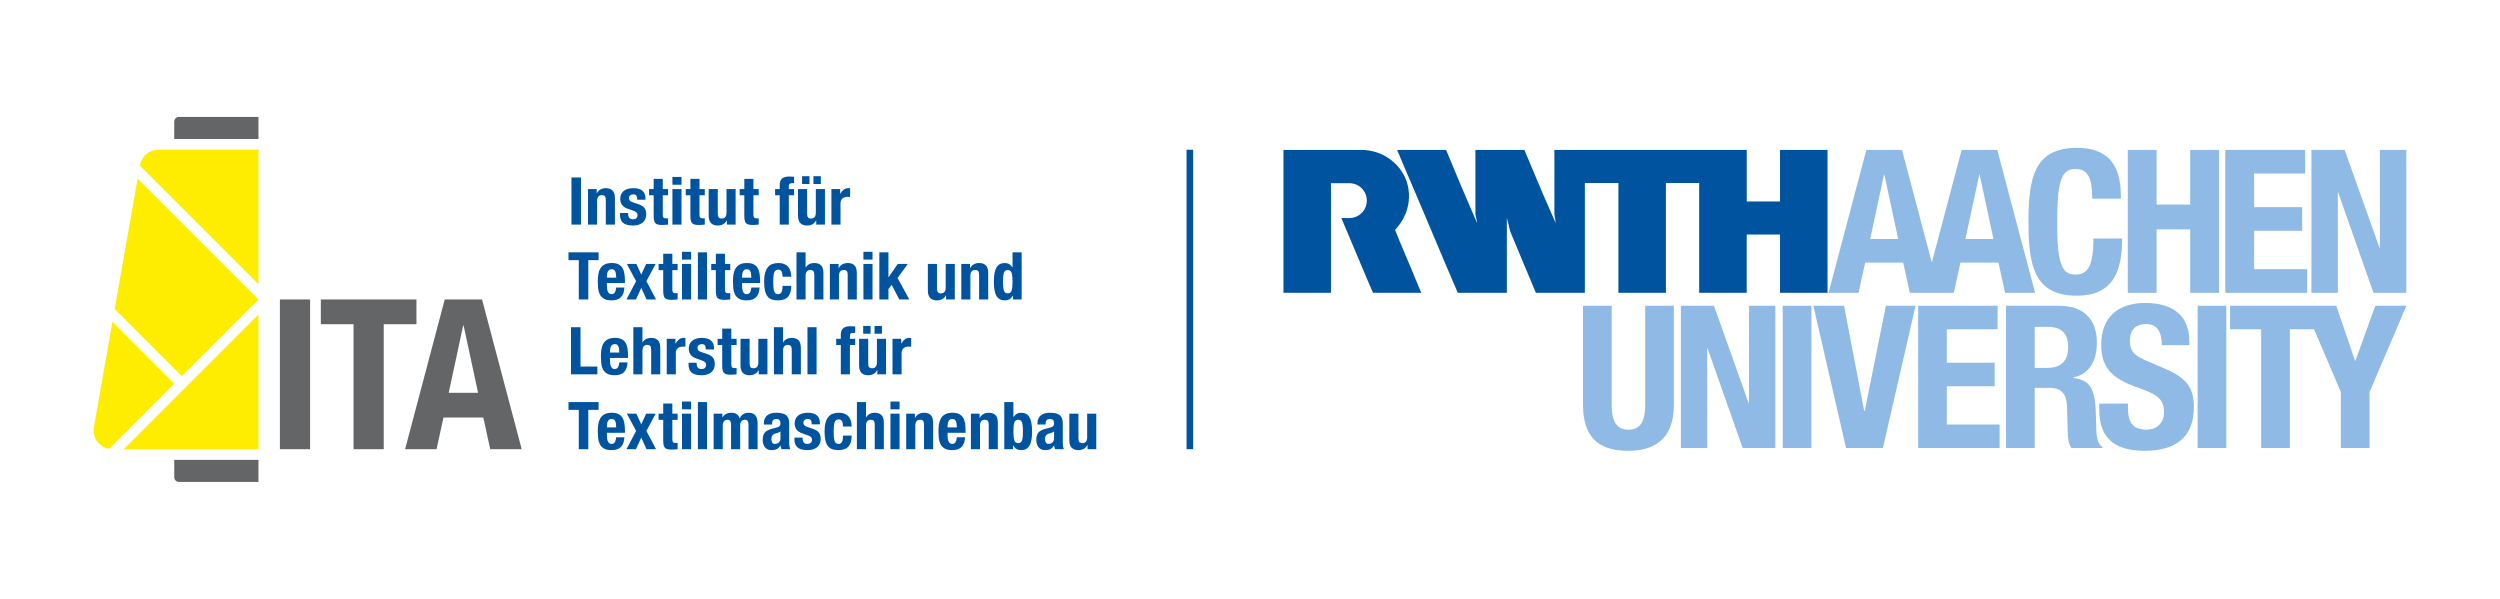 <?xml version="1.0" encoding="utf-8"?>
<svg xmlns="http://www.w3.org/2000/svg" height="32mm" version="1.1" viewBox="0 0 378.632 90.708" width="133.573mm">
  
  <g id="Schutzraum">
    <rect fill="none" height="90.709" width="378.632" y="0"/>
    <rect fill="none" height="90.709" width="378.632" y="0"/>
    <rect fill="none" height="90.709" width="378.632" y="0"/>
    <rect fill="none" height="90.709" width="378.632" y="0"/>
    <rect fill="none" height="90.709" width="378.632" y="0"/>
  </g>
  <g id="Logo">
    <g>
      <path d="M303.815,67.852h4.345v-9.113h2.323c1.75,0,2.505,1.026,2.565,2.716l.12,4.135c.03.844.121,1.658.543,2.263h4.707v-.181c-.813-.424-.934-1.6-.965-3.862-.06-4.557-.513-6.188-3.47-6.579v-.06c2.443-.514,3.591-2.444,3.591-5.311,0-3.682-2.173-5.553-5.734-5.553h-8.025v21.546ZM308.16,49.505h2.052c1.961,0,3.019.996,3.019,2.987,0,2.323-1.179,3.228-3.261,3.228h-1.809v-6.216Z" fill="#8ebae5"/>
      <path d="M239.752,46.307v15.027c0,5.764,3.349,6.941,6.88,6.941s6.88-1.448,6.88-6.941v-15.027h-4.345v15.027c0,2.143-.514,3.742-2.535,3.742s-2.535-1.6-2.535-3.742v-15.027h-4.345Z" fill="#8ebae5"/>
    </g>
    <polygon fill="#8ebae5" points="254.575 46.307 254.575 67.851 258.559 67.851 258.559 52.764 258.618 52.764 263.93 67.851 268.879 67.851 268.879 46.307 264.895 46.307 264.895 61.062 264.836 61.062 259.584 46.307 254.575 46.307"/>
    <rect fill="#8ebae5" height="21.544" width="4.345" x="269.996" y="46.307"/>
    <polygon fill="#8ebae5" points="274.639 46.307 279.587 67.851 285.17 67.851 290.118 46.307 285.622 46.307 282.424 62.24 282.334 62.24 279.286 46.307 274.639 46.307"/>
    <polygon fill="#8ebae5" points="290.506 46.307 290.506 67.851 302.848 67.851 302.848 64.292 294.851 64.292 294.851 58.498 302.094 58.498 302.094 54.936 294.851 54.936 294.851 49.868 302.546 49.868 302.546 46.307 290.506 46.307"/>
    <path d="M317.935,61.123v.875c0,3.984,1.931,6.277,6.85,6.277,4.707,0,7.483-2.052,7.483-6.609,0-2.625-.845-4.284-4.104-5.703l-3.349-1.447c-1.841-.785-2.233-1.6-2.233-2.928,0-1.267.514-2.505,2.475-2.505,1.659,0,2.354,1.177,2.354,3.199h4.164v-.605c0-4.134-2.807-5.792-6.669-5.792-4.103,0-6.668,2.142-6.668,6.335,0,3.592,1.78,5.191,5.642,6.519,2.867.996,3.863,1.72,3.863,3.682,0,1.811-1.268,2.655-2.595,2.655-2.294,0-2.867-1.297-2.867-3.319v-.634h-4.345Z" fill="#8ebae5"/>
    <rect fill="#8ebae5" height="21.544" width="4.345" x="332.836" y="46.307"/>
    <polygon fill="#8ebae5" points="359.751 46.307 356.733 54.634 356.673 54.634 353.837 46.307 337.751 46.307 337.751 49.868 342.458 49.868 342.458 67.851 346.804 67.851 346.804 49.868 350.469 49.868 354.53 59.373 354.53 67.851 358.876 67.851 358.876 59.373 364.459 46.307 359.751 46.307"/>
    <g>
      <path d="M201.58,44.347h-7.199v-21.641h11.807c3.202,0,5.963,2.072,6.864,4.82.834,2.546.121,5.312-1.762,7.281.25.678.494,1.209.727,1.818.522,1.205,1.001,2.41,1.523,3.6l1.713,4.122h-7.301s-.058-.174-.116-.247c-.289-.638-.552-1.321-.842-1.959l-1.756-4.166c-.697-1.684-1.394-3.275-2.09-4.958.869-.024,1.519.139,2.358-.247.59-.29,1.483-1.011,1.507-2.394-.023-.685-.213-1.204-.666-1.744-.455-.502-1.113-.874-1.971-.886,0,0-2.798,0-2.797,0v16.601Z" fill="#00549f"/>
      <path d="M276.786,22.706v21.641h-7.2v-8.824h-5.041v8.824c-1.306,0-2.714-.014-4.019,0h-3.181v-16.633h-5.036v16.633h-7.199v-16.633h-5.079v16.633h-7.417c-1.292-3.12-2.656-6.27-3.919-9.376-.145-.653-.29-1.307-.479-1.945v11.321h-7.432c-1.474-3.425-2.889-6.782-4.357-10.258-.509-1.204-.926-2.184-1.452-3.436l-.071-.164-1.144-2.685-1.638-3.835c-.144-.435-.376-.828-.522-1.263h7.415c1.524,3.701,3.062,7.359,4.659,11.002l.044.087c-.058-.421-.189-.958-.262-1.364v-6.459c.014-1.031,0-2.207,0-3.266h7.431c.094.236.146.363.218.552.871,2.046,1.699,4.078,2.57,6.11l1.945,4.427c-.044-.465-.146-.914-.204-1.364v-9.725h29.131v7.809h5.041v-7.809h7.2Z" fill="#00549f"/>
    </g>
    <path d="M297.671,36.192l2.092-9.73h.06l2.092,9.73h-4.244ZM283.244,36.192l2.091-9.73h.059l2.092,9.73h-4.242ZM302.491,22.704h-5.396l-4.516,17.059-4.517-17.059h-5.395l-5.73,21.643h4.547l1-4.577h5.762l.999,4.577h6.668l1-4.577h5.76l1,4.577h4.547l-5.728-21.643Z" fill="#8ebae5"/>
    <path d="M321.219,30.088c0-3.138-.451-7.695-6.669-7.695-6.517,0-7.333,4.647-7.333,11.195s.816,11.195,7.333,11.195c5.703,0,6.851-4.013,6.851-8.66h-4.345c0,4.647-1.147,5.462-2.717,5.462-1.871,0-2.775-1.177-2.775-7.695,0-6.095.513-8.298,2.716-8.298,1.961,0,2.595,1.358,2.595,4.496h4.345Z" fill="#8ebae5"/>
    <polygon fill="#8ebae5" points="322.259 44.347 326.623 44.347 326.623 34.739 331.715 34.739 331.715 44.347 336.08 44.347 336.08 22.706 331.715 22.706 331.715 30.981 326.623 30.981 326.623 22.706 322.259 22.706 322.259 44.347"/>
    <polygon fill="#8ebae5" points="337.025 22.702 337.025 44.347 349.426 44.347 349.426 40.77 341.392 40.77 341.392 34.949 348.668 34.949 348.668 31.372 341.392 31.372 341.392 26.279 349.122 26.279 349.122 22.702 337.025 22.702"/>
    <polygon fill="#8ebae5" points="350.073 22.706 350.073 44.347 354.074 44.347 354.074 29.192 354.135 29.192 359.47 44.347 364.44 44.347 364.44 22.706 360.439 22.706 360.439 37.527 360.379 37.527 355.104 22.706 350.073 22.706"/>
    <rect fill="#00549f" height="45.355" width="1" x="179.707" y="22.676"/>
    <g>
      <path d="M164.714,68.032h1.32v-5.381h-1.38v3.57c0,.593-.243.89-.73.89-.207,0-.357-.055-.45-.164-.093-.11-.14-.306-.14-.586v-3.71h-1.38v3.99c0,.54.118.931.355,1.17.237.24.575.36,1.015.36.3,0,.567-.062.8-.186.233-.122.423-.317.57-.585h.02v.631ZM159.641,66.401c0,.153-.027.282-.08.386-.053.103-.122.188-.205.255-.083.066-.175.115-.275.145-.1.03-.197.045-.29.045-.187,0-.32-.072-.4-.22-.08-.147-.12-.323-.12-.53,0-.239.06-.43.18-.569.12-.141.32-.24.6-.301.087-.02.183-.052.29-.095.107-.043.207-.102.3-.175v1.06ZM158.361,64.301v-.15c0-.213.053-.383.16-.51.107-.127.267-.189.48-.189.233,0,.398.058.495.175.097.117.145.277.145.484,0,.181-.04.317-.12.41-.08.094-.223.167-.43.221l-.78.21c-.24.066-.445.142-.615.229-.17.087-.31.195-.42.325-.11.13-.192.287-.245.47-.053.184-.08.402-.08.655,0,.18.023.362.07.545.047.183.12.348.22.495.1.146.233.267.4.36.167.093.37.14.61.14.333,0,.605-.047.815-.14.21-.094.395-.28.555-.561h.02c.02.093.042.189.065.285.023.097.058.188.105.275h1.32c-.067-.16-.112-.311-.135-.45-.023-.141-.035-.337-.035-.59v-2.83c0-.24-.025-.462-.075-.665s-.145-.378-.285-.525c-.14-.146-.338-.26-.595-.34-.257-.08-.588-.12-.995-.12-.26,0-.505.028-.735.085s-.43.15-.6.28-.305.302-.405.515c-.1.213-.15.474-.15.78v.13h1.24ZM153.617,64.016c.09-.297.288-.444.595-.444.3,0,.495.147.585.444.09.297.135.738.135,1.325s-.045,1.028-.135,1.325c-.09.297-.285.444-.585.444-.307,0-.505-.147-.595-.444s-.135-.738-.135-1.325.045-1.028.135-1.325M152.102,68.032h1.32v-.57h.02c.153.253.325.435.515.545.19.11.425.165.705.165.567,0,.983-.222,1.25-.665.267-.443.4-1.165.4-2.165s-.133-1.722-.4-2.165c-.267-.443-.683-.665-1.25-.665-.26,0-.482.053-.665.16-.183.106-.348.267-.495.479h-.02v-2.26h-1.38v7.141ZM147.044,68.032h1.38v-3.57c0-.593.243-.89.73-.89.207,0,.357.055.45.164.093.11.14.306.14.586v3.71h1.38v-3.99c0-.54-.118-.931-.355-1.17-.237-.24-.575-.36-1.015-.36-.3,0-.567.062-.8.186-.233.122-.423.317-.57.585h-.02v-.631h-1.32v5.381ZM143.512,64.731v-.21c0-.127.012-.253.035-.38.023-.127.062-.242.115-.345.053-.104.125-.188.215-.25.09-.064.205-.095.345-.095s.255.027.345.085c.09.057.16.14.21.25.05.109.085.242.105.399.02.157.033.338.04.545h-1.41ZM146.242,65.551v-.31c0-.413-.027-.788-.08-1.125-.053-.338-.153-.623-.3-.86-.147-.237-.348-.42-.605-.55-.257-.13-.585-.195-.985-.195-.467,0-.84.077-1.12.23-.28.152-.495.359-.645.619-.15.261-.25.558-.3.891-.05.333-.075.68-.075,1.04,0,.333.015.672.045,1.015.03.343.112.653.245.93.133.277.34.503.62.676.28.173.67.26,1.17.26.66,0,1.143-.168,1.45-.505.307-.337.473-.818.5-1.445h-1.24c-.04.34-.113.593-.22.76-.107.167-.277.25-.51.25-.127,0-.233-.034-.32-.104s-.157-.163-.21-.28c-.053-.117-.092-.25-.115-.399-.023-.15-.035-.306-.035-.466v-.43h2.73ZM137.245,68.032h1.38v-3.57c0-.593.243-.89.73-.89.207,0,.357.055.45.164.093.11.14.306.14.586v3.71h1.38v-3.99c0-.54-.118-.931-.355-1.17-.237-.24-.575-.36-1.015-.36-.3,0-.567.062-.8.186-.233.122-.423.317-.57.585h-.02v-.631h-1.32v5.381ZM134.86,68.032h1.38v-5.381h-1.38v5.381ZM134.86,61.992h1.38v-1.181h-1.38v1.181ZM129.779,68.032h1.38v-3.57c0-.593.243-.89.73-.89.207,0,.357.055.45.164.093.11.14.306.14.586v3.71h1.38v-3.99c0-.54-.118-.931-.355-1.17-.237-.24-.575-.36-1.015-.36-.607,0-1.043.23-1.31.691h-.02v-2.311h-1.38v7.141ZM128.989,64.591c0-.64-.162-1.147-.485-1.519-.323-.373-.805-.561-1.445-.561-.32,0-.613.043-.88.13-.266.087-.496.238-.69.455-.193.217-.343.507-.45.87-.106.363-.16.822-.16,1.375,0,.54.043.992.13,1.356.087.362.215.652.385.869.17.218.384.372.64.466.257.093.559.14.905.14.733,0,1.259-.19,1.575-.57.317-.38.475-.923.475-1.63h-1.32c0,.44-.053.76-.16.96-.106.2-.276.3-.51.3-.153,0-.278-.034-.375-.104-.096-.07-.171-.183-.225-.335-.053-.153-.09-.349-.11-.585-.02-.237-.03-.522-.03-.855,0-.307.01-.577.03-.81.02-.233.057-.425.11-.575.054-.15.132-.263.235-.34.103-.077.242-.115.415-.115.127,0,.232.032.315.095.084.063.147.147.19.25.043.104.073.221.09.351.017.13.025.258.025.385h1.32ZM120.317,66.271v.19c0,.26.03.495.09.705.06.21.165.39.315.54.15.149.352.265.605.345.254.08.577.12.97.12.287,0,.554-.035.8-.105.247-.069.459-.175.635-.314.177-.141.315-.317.415-.53.1-.213.15-.46.15-.74,0-.406-.09-.728-.27-.965-.18-.237-.486-.428-.92-.575l-.83-.279c-.233-.073-.391-.163-.475-.271-.083-.106-.125-.227-.125-.359,0-.193.065-.339.195-.436s.282-.144.455-.144c.227,0,.385.064.475.194.09.13.135.335.135.615h1.24v-.22c0-.487-.15-.863-.45-1.13-.3-.268-.763-.4-1.39-.4-.353,0-.655.043-.905.13s-.455.203-.615.351c-.16.147-.276.317-.35.515-.073.197-.11.405-.11.625,0,.38.097.692.29.935.194.243.48.433.86.565l.97.35c.134.054.25.125.35.216.1.09.15.222.15.394,0,.213-.063.373-.19.481-.126.106-.296.159-.51.159-.233,0-.411-.071-.535-.215-.123-.143-.185-.332-.185-.564v-.181h-1.24ZM118.204,66.401c0,.153-.027.282-.081.386-.053.103-.121.188-.205.255-.083.066-.175.115-.274.145-.101.03-.197.045-.291.045-.186,0-.319-.072-.399-.22-.081-.147-.121-.323-.121-.53,0-.239.061-.43.18-.569.12-.141.32-.24.6-.301.087-.02.184-.052.29-.095.107-.043.207-.102.301-.175v1.06ZM116.924,64.301v-.15c0-.213.053-.383.159-.51.107-.127.267-.189.481-.189.233,0,.398.058.494.175.097.117.146.277.146.484,0,.181-.041.317-.121.41-.08.094-.223.167-.43.221l-.78.21c-.24.066-.445.142-.615.229-.17.087-.31.195-.42.325-.11.13-.191.287-.245.47-.053.184-.08.402-.08.655,0,.18.024.362.07.545.047.183.121.348.22.495.1.146.234.267.401.36.166.093.369.14.61.14.333,0,.604-.047.815-.14.209-.094.394-.28.554-.561h.021c.019.093.041.189.065.285.023.097.058.188.104.275h1.32c-.066-.16-.111-.311-.135-.45-.023-.141-.035-.337-.035-.59v-2.83c0-.24-.025-.462-.075-.665-.05-.203-.145-.378-.285-.525-.14-.146-.338-.26-.595-.34-.256-.08-.588-.12-.995-.12-.259,0-.505.028-.735.085s-.429.15-.6.28c-.17.13-.305.302-.405.515-.1.213-.15.474-.15.78v.13h1.241ZM108.081,68.032h1.38v-3.54c0-.32.065-.554.195-.7.13-.148.305-.22.525-.22.193,0,.331.06.415.18.083.12.125.293.125.52v3.761h1.38v-3.54c0-.32.065-.554.195-.7.13-.148.305-.22.525-.22.193,0,.331.06.415.18.083.12.125.293.125.52v3.761h1.38v-3.91c0-.521-.109-.918-.325-1.195-.217-.277-.555-.415-1.015-.415-.327,0-.609.072-.845.215-.237.144-.409.358-.515.646h-.02c-.074-.28-.219-.493-.435-.641-.217-.146-.485-.22-.805-.22-.3,0-.559.053-.775.16-.217.106-.412.283-.585.53h-.02v-.551h-1.32v5.381ZM105.696,68.032h1.38v-7.141h-1.38v7.141ZM103.287,68.032h1.38v-5.381h-1.38v5.381ZM103.287,61.992h1.38v-1.181h-1.38v1.181ZM100.447,62.651h-.7v.94h.7v3.08c0,.272.016.5.05.68.033.181.095.325.185.436.09.109.218.188.385.234.166.047.386.07.66.07.16,0,.311-.007.455-.019.143-.014.291-.027.445-.04v-.96c-.047.007-.097.012-.15.015-.054.003-.107.005-.16.005-.2,0-.332-.045-.395-.135-.064-.09-.095-.242-.095-.455v-2.91h.8v-.94h-.8v-1.54h-1.38v1.54ZM97.121,64.271l-.74-1.62h-1.44l1.4,2.61-1.46,2.771h1.44l.8-1.761.8,1.761h1.44l-1.46-2.771,1.4-2.61h-1.44l-.74,1.62ZM91.917,64.731v-.21c0-.127.012-.253.035-.38.023-.127.062-.242.115-.345.053-.104.125-.188.215-.25.09-.064.205-.095.345-.095s.255.027.345.085c.09.057.16.14.21.25.05.109.085.242.105.399.02.157.033.338.04.545h-1.41ZM94.646,65.551v-.31c0-.413-.027-.788-.08-1.125-.053-.338-.153-.623-.3-.86-.147-.237-.348-.42-.605-.55-.257-.13-.585-.195-.985-.195-.467,0-.84.077-1.12.23-.28.152-.495.359-.645.619-.15.261-.25.558-.3.891-.05.333-.075.68-.075,1.04,0,.333.015.672.045,1.015.03.343.112.653.245.93.133.277.34.503.62.676.28.173.67.26,1.17.26.66,0,1.143-.168,1.45-.505.307-.337.473-.818.5-1.445h-1.24c-.04.34-.113.593-.22.76-.107.167-.277.25-.51.25-.127,0-.233-.034-.32-.104-.087-.07-.157-.163-.21-.28-.053-.117-.092-.25-.115-.399-.023-.15-.035-.306-.035-.466v-.43h2.73ZM86.1,60.891v1.181h1.56v5.96h1.44v-5.96h1.56v-1.181h-4.56Z" fill="#00549f"/>
      <path d="M135.173,56.693h1.38v-3.23c0-.18.03-.332.09-.455.06-.122.14-.223.24-.3.1-.077.21-.132.33-.165.12-.032.24-.05.36-.05.074,0,.145.002.215.005.07.003.142.008.215.016v-1.32c-.04-.007-.081-.012-.125-.015-.043-.004-.085-.006-.125-.006-.286,0-.53.078-.73.235-.2.157-.37.365-.51.625h-.02v-.72h-1.32v5.38ZM130.733,50.543h1.12v-1.18h-1.12v1.18ZM132.453,50.543h1.12v-1.18h-1.12v1.18ZM132.873,56.693h1.32v-5.38h-1.38v3.569c0,.594-.243.891-.73.891-.206,0-.356-.055-.45-.165-.093-.11-.14-.305-.14-.585v-3.71h-1.38v3.99c0,.54.119.93.355,1.17.237.239.575.359,1.015.359.3,0,.567-.061.8-.184.234-.123.424-.318.57-.585h.02v.63ZM127.342,56.693h1.38v-4.44h.8v-.939h-.8v-.47c0-.153.04-.264.12-.33.08-.067.217-.101.41-.101h.13c.06,0,.107.003.14.01v-.98c-.253-.02-.5-.03-.74-.03-.22,0-.42.022-.6.065-.18.043-.331.115-.455.215-.123.1-.218.233-.285.4-.066.167-.1.369-.1.609v.61h-.7v.939h.7v4.44ZM122.292,56.693h1.38v-7.14h-1.38v7.14ZM117.212,56.693h1.38v-3.57c0-.593.243-.89.73-.89.206,0,.356.055.45.165.093.109.14.305.14.585v3.71h1.38v-3.99c0-.54-.119-.93-.355-1.17-.237-.24-.575-.36-1.015-.36-.607,0-1.044.23-1.31.69h-.02v-2.31h-1.38v7.14ZM114.912,56.693h1.32v-5.38h-1.38v3.569c0,.594-.244.891-.73.891-.207,0-.357-.055-.45-.165-.094-.11-.14-.305-.14-.585v-3.71h-1.38v3.99c0,.54.118.93.355,1.17.236.239.575.359,1.015.359.3,0,.566-.061.8-.184.233-.123.423-.318.57-.585h.02v.63ZM109.381,51.313h-.7v.939h.7v3.08c0,.273.016.5.05.681.033.18.095.324.185.435.09.11.218.188.385.235.166.047.386.069.66.069.16,0,.311-.007.455-.02.143-.013.291-.027.445-.04v-.96c-.047.007-.097.012-.15.015-.054.003-.107.005-.16.005-.2,0-.332-.045-.395-.135-.064-.09-.095-.242-.095-.455v-2.91h.8v-.939h-.8v-1.54h-1.38v1.54ZM104.277,54.933v.19c0,.26.03.495.09.705.06.21.165.391.315.54.15.15.351.265.605.345.253.08.576.12.97.12.286,0,.553-.035.8-.104.246-.07.458-.175.635-.315.176-.14.315-.316.415-.53.1-.213.15-.46.15-.739,0-.407-.09-.729-.27-.965-.18-.237-.487-.429-.92-.575l-.83-.28c-.234-.073-.392-.163-.475-.27-.084-.107-.125-.227-.125-.36,0-.193.065-.338.195-.436.13-.097.281-.145.455-.145.226,0,.385.065.475.195.09.13.135.335.135.614h1.24v-.22c0-.487-.15-.863-.45-1.13-.3-.267-.764-.4-1.39-.4-.354,0-.655.043-.905.131-.25.087-.455.202-.615.35-.16.147-.277.318-.35.515-.074.197-.11.405-.11.625,0,.38.096.692.29.935.193.243.48.432.86.565l.97.351c.133.053.25.125.35.215.1.09.15.222.15.395,0,.213-.064.373-.19.48-.127.106-.297.16-.51.16-.234,0-.412-.072-.535-.215-.124-.144-.185-.332-.185-.565v-.18h-1.24ZM100.978,56.693h1.38v-3.23c0-.18.03-.332.09-.455.06-.122.14-.223.24-.3.1-.077.21-.132.33-.165.12-.032.24-.05.36-.05.073,0,.145.002.215.005.07.003.142.008.215.016v-1.32c-.04-.007-.082-.012-.125-.015-.043-.004-.085-.006-.125-.006-.287,0-.53.078-.73.235-.2.157-.37.365-.51.625h-.02v-.72h-1.32v5.38ZM95.921,56.693h1.38v-3.57c0-.593.243-.89.73-.89.207,0,.357.055.45.165.093.109.14.305.14.585v3.71h1.38v-3.99c0-.54-.118-.93-.355-1.17-.237-.24-.575-.36-1.015-.36-.607,0-1.043.23-1.31.69h-.02v-2.31h-1.38v7.14ZM92.389,53.393v-.21c0-.127.012-.253.035-.38.023-.127.062-.242.115-.346.053-.102.125-.186.215-.25.09-.062.205-.095.345-.095s.255.028.345.085c.09.057.16.14.21.25.05.11.085.243.105.4.02.156.033.338.04.545h-1.41ZM95.119,54.212v-.31c0-.413-.027-.788-.08-1.125-.053-.337-.153-.623-.3-.86-.147-.236-.348-.42-.605-.55-.257-.13-.585-.195-.985-.195-.467,0-.84.077-1.12.23-.28.153-.495.36-.645.62-.15.26-.25.557-.3.89-.05.333-.075.681-.075,1.04,0,.333.015.672.045,1.016.03.343.112.652.245.93.133.276.34.502.62.675.28.173.67.26,1.17.26.66,0,1.143-.168,1.45-.505.307-.337.473-.817.5-1.445h-1.24c-.04.341-.113.594-.22.761s-.277.25-.51.25c-.127,0-.233-.035-.32-.105-.087-.069-.157-.163-.21-.28-.053-.116-.092-.25-.115-.399-.023-.15-.035-.305-.035-.465v-.431h2.73ZM90.47,56.693v-1.18h-2.55v-5.96h-1.44v7.14h3.99Z" fill="#00549f"/>
      <path d="M152.037,41.339c.09-.297.285-.445.585-.445.307,0,.505.148.595.445.09.297.135.738.135,1.325s-.045,1.028-.135,1.325c-.09.297-.288.445-.595.445-.3,0-.495-.148-.585-.445-.09-.297-.135-.738-.135-1.325s.045-1.028.135-1.325M153.412,45.354h1.32v-7.14h-1.38v2.26h-.02c-.147-.213-.312-.373-.495-.48-.183-.107-.405-.16-.665-.16-.567,0-.983.222-1.25.665-.267.443-.4,1.165-.4,2.165s.133,1.722.4,2.165c.267.443.683.665,1.25.665.28,0,.515-.055.705-.165.19-.11.362-.292.515-.545h.02v.57ZM145.588,45.354h1.38v-3.57c0-.593.243-.89.73-.89.207,0,.357.055.45.165.093.11.14.305.14.585v3.71h1.38v-3.99c0-.54-.118-.93-.355-1.17-.237-.24-.575-.36-1.015-.36-.3,0-.567.062-.8.185-.233.123-.423.318-.57.585h-.02v-.63h-1.32v5.38ZM143.288,45.354h1.32v-5.38h-1.38v3.57c0,.593-.243.89-.73.89-.207,0-.357-.055-.45-.165-.093-.11-.14-.305-.14-.585v-3.71h-1.38v3.99c0,.54.118.93.355,1.17.237.24.575.36,1.015.36.3,0,.567-.062.8-.185.233-.123.423-.318.57-.585h.02v.63ZM133.178,38.214v7.14h1.38v-1.57l.49-.64,1.15,2.21h1.52l-1.78-3.26,1.55-2.12h-1.52l-1.39,2.01h-.02v-3.77h-1.38ZM130.767,45.354h1.38v-5.38h-1.38v5.38ZM130.767,39.314h1.38v-1.18h-1.38v1.18ZM125.685,45.354h1.38v-3.57c0-.593.244-.89.73-.89.207,0,.357.055.45.165.094.11.14.305.14.585v3.71h1.38v-3.99c0-.54-.118-.93-.355-1.17-.236-.24-.575-.36-1.015-.36-.3,0-.566.062-.8.185-.233.123-.423.318-.57.585h-.02v-.63h-1.32v5.38ZM120.628,45.354h1.38v-3.57c0-.593.244-.89.73-.89.207,0,.357.055.45.165.094.11.14.305.14.585v3.71h1.38v-3.99c0-.54-.118-.93-.355-1.17-.236-.24-.575-.36-1.015-.36-.606,0-1.043.23-1.31.69h-.02v-2.31h-1.38v7.14ZM119.838,41.914c0-.64-.161-1.147-.485-1.52-.323-.373-.805-.56-1.445-.56-.32,0-.613.043-.88.13-.266.087-.496.238-.69.455-.193.217-.343.507-.45.87-.106.363-.16.822-.16,1.375,0,.54.044.992.13,1.355.087.363.215.653.385.87s.384.372.64.465c.257.093.559.14.905.14.734,0,1.259-.19,1.575-.57.317-.38.475-.923.475-1.63h-1.32c0,.44-.053.76-.16.96-.106.2-.276.3-.51.3-.153,0-.278-.035-.375-.105-.096-.07-.171-.182-.225-.335-.053-.153-.09-.348-.11-.585-.02-.237-.03-.522-.03-.855,0-.307.01-.577.03-.81s.057-.425.11-.575c.054-.15.132-.263.235-.34.104-.077.242-.115.415-.115.127,0,.232.032.315.095.084.063.147.147.19.25.044.103.074.22.09.35.017.13.025.258.025.385h1.32ZM112.387,42.054v-.21c0-.127.012-.253.035-.38.024-.127.062-.242.115-.345.054-.103.125-.187.215-.25.09-.063.205-.095.345-.095s.255.028.345.085c.09.057.16.14.21.25.05.11.085.243.105.4.02.157.034.338.04.545h-1.41ZM115.117,42.874v-.31c0-.413-.026-.788-.08-1.125-.053-.337-.153-.623-.3-.86-.146-.237-.348-.42-.605-.55-.256-.13-.585-.195-.985-.195-.466,0-.84.077-1.12.23-.28.153-.495.36-.645.62-.15.26-.25.557-.3.89-.05.333-.075.68-.075,1.04,0,.333.015.672.045,1.015.03.343.112.653.245.93.134.277.34.502.62.675.28.173.67.26,1.17.26.66,0,1.144-.168,1.45-.505.307-.337.474-.818.5-1.445h-1.24c-.04.34-.113.593-.22.76-.106.167-.276.25-.51.25-.126,0-.233-.035-.32-.105-.086-.07-.156-.163-.21-.28-.053-.117-.091-.25-.115-.4-.023-.15-.035-.305-.035-.465v-.43h2.73ZM108.417,39.974h-.7v.94h.7v3.08c0,.273.016.5.05.68.033.18.095.325.185.435.09.11.218.188.385.235.166.047.386.07.66.07.16,0,.311-.007.455-.02.143-.013.291-.027.445-.04v-.96c-.047.007-.097.012-.15.015-.054.003-.107.005-.16.005-.2,0-.332-.045-.395-.135-.064-.09-.095-.242-.095-.455v-2.91h.8v-.94h-.8v-1.54h-1.38v1.54ZM105.696,45.354h1.38v-7.14h-1.38v7.14ZM103.287,45.354h1.38v-5.38h-1.38v5.38ZM103.287,39.314h1.38v-1.18h-1.38v1.18ZM100.447,39.974h-.7v.94h.7v3.08c0,.273.016.5.05.68.033.18.095.325.185.435.09.11.218.188.385.235.166.047.386.07.66.07.16,0,.311-.007.455-.02.143-.013.291-.027.445-.04v-.96c-.047.007-.097.012-.15.015-.054.003-.107.005-.16.005-.2,0-.332-.045-.395-.135-.064-.09-.095-.242-.095-.455v-2.91h.8v-.94h-.8v-1.54h-1.38v1.54ZM97.121,41.594l-.74-1.62h-1.44l1.4,2.61-1.46,2.77h1.44l.8-1.76.8,1.76h1.44l-1.46-2.77,1.4-2.61h-1.44l-.74,1.62ZM91.917,42.054v-.21c0-.127.012-.253.035-.38.023-.127.062-.242.115-.345.053-.103.125-.187.215-.25.09-.063.205-.095.345-.095s.255.028.345.085c.09.057.16.14.21.25.05.11.085.243.105.4.02.157.033.338.04.545h-1.41ZM94.646,42.874v-.31c0-.413-.027-.788-.08-1.125-.053-.337-.153-.623-.3-.86-.147-.237-.348-.42-.605-.55-.257-.13-.585-.195-.985-.195-.467,0-.84.077-1.12.23-.28.153-.495.36-.645.62-.15.26-.25.557-.3.89-.05.333-.075.68-.075,1.04,0,.333.015.672.045,1.015.03.343.112.653.245.93.133.277.34.502.62.675.28.173.67.26,1.17.26.66,0,1.143-.168,1.45-.505.307-.337.473-.818.5-1.445h-1.24c-.04.34-.113.593-.22.76-.107.167-.277.25-.51.25-.127,0-.233-.035-.32-.105-.087-.07-.157-.163-.21-.28-.053-.117-.092-.25-.115-.4-.023-.15-.035-.305-.035-.465v-.43h2.73ZM86.1,38.214v1.18h1.56v5.96h1.44v-5.96h1.56v-1.18h-4.56Z" fill="#00549f"/>
      <path d="M125.919,34.016h1.38v-3.23c0-.18.03-.331.09-.455.06-.123.14-.223.24-.3.1-.076.21-.131.33-.165.12-.033.24-.05.36-.05.073,0,.145.002.215.005.07.004.142.009.215.015v-1.32c-.04-.006-.082-.011-.125-.015-.043-.003-.085-.005-.125-.005-.287,0-.53.079-.73.235-.2.157-.37.365-.51.625h-.02v-.72h-1.32v5.38ZM121.479,27.866h1.12v-1.18h-1.12v1.18ZM123.199,27.866h1.12v-1.18h-1.12v1.18ZM123.619,34.016h1.32v-5.38h-1.38v3.57c0,.594-.243.89-.73.89-.207,0-.357-.055-.45-.165-.093-.11-.14-.305-.14-.585v-3.71h-1.38v3.99c0,.54.118.93.355,1.17.237.24.575.36,1.015.36.3,0,.567-.062.8-.185.233-.123.423-.318.57-.585h.02v.63ZM118.088,34.016h1.38v-4.44h.8v-.94h-.8v-.47c0-.153.04-.263.12-.33.08-.066.217-.1.41-.1h.13c.06,0,.107.004.14.01v-.98c-.253-.02-.5-.03-.74-.03-.22,0-.42.022-.6.065-.18.044-.332.115-.455.215-.123.1-.218.234-.285.4-.067.167-.1.37-.1.61v.61h-.7v.94h.7v4.44ZM112.728,28.635h-.7v.94h.7v3.08c0,.274.017.5.05.68.034.18.095.325.185.435.09.11.219.189.385.235.167.047.387.07.66.07.16,0,.312-.007.455-.02.144-.013.292-.027.445-.04v-.96c-.046.007-.096.012-.15.015-.053.004-.106.005-.16.005-.2,0-.331-.045-.395-.135-.063-.09-.095-.241-.095-.455v-2.91h.8v-.94h-.8v-1.54h-1.38v1.54ZM110.092,34.016h1.32v-5.38h-1.38v3.57c0,.594-.243.89-.73.89-.206,0-.356-.055-.45-.165-.093-.11-.14-.305-.14-.585v-3.71h-1.38v3.99c0,.54.119.93.355,1.17.237.24.575.36,1.015.36.3,0,.567-.062.8-.185.234-.123.424-.318.57-.585h.02v.63ZM104.561,28.635h-.7v.94h.7v3.08c0,.274.017.5.05.68.034.18.095.325.185.435.09.11.219.189.385.235.167.047.387.07.66.07.16,0,.312-.007.455-.02.144-.013.292-.027.445-.04v-.96c-.046.007-.096.012-.15.015-.053.004-.106.005-.16.005-.2,0-.331-.045-.395-.135-.063-.09-.095-.241-.095-.455v-2.91h.8v-.94h-.8v-1.54h-1.38v1.54ZM101.839,34.016h1.38v-5.38h-1.38v5.38ZM101.839,27.976h1.38v-1.18h-1.38v1.18ZM99,28.635h-.7v.94h.7v3.08c0,.274.016.5.05.68.033.18.095.325.185.435.09.11.218.189.385.235.166.047.386.07.66.07.16,0,.311-.007.455-.02.143-.013.291-.027.445-.04v-.96c-.047.007-.097.012-.15.015-.054.004-.107.005-.16.005-.2,0-.332-.045-.395-.135-.064-.09-.095-.241-.095-.455v-2.91h.8v-.94h-.8v-1.54h-1.38v1.54ZM93.896,32.255v.19c0,.26.03.495.09.705.06.21.165.39.315.54.15.15.351.265.605.345.253.08.576.12.97.12.286,0,.553-.035.8-.105.246-.07.458-.175.635-.315.176-.14.315-.316.415-.53.1-.213.15-.46.15-.74,0-.406-.09-.728-.27-.965-.18-.236-.487-.428-.92-.575l-.83-.28c-.234-.073-.392-.163-.475-.27-.084-.106-.125-.226-.125-.36,0-.193.065-.338.195-.435.13-.096.281-.145.455-.145.226,0,.385.065.475.195.09.13.135.335.135.615h1.24v-.22c0-.486-.15-.863-.45-1.13-.3-.266-.764-.4-1.39-.4-.354,0-.655.044-.905.13-.25.087-.455.204-.615.35-.16.147-.277.319-.35.515-.074.197-.11.405-.11.625,0,.38.096.692.29.935.193.244.48.432.86.565l.97.35c.133.054.25.125.35.215.1.09.15.222.15.395,0,.214-.064.374-.19.48-.127.107-.297.16-.51.16-.234,0-.412-.071-.535-.215-.124-.143-.185-.331-.185-.565v-.18h-1.24ZM89.05,34.016h1.38v-3.57c0-.593.243-.89.73-.89.206,0,.356.055.45.165.093.11.14.305.14.585v3.71h1.38v-3.99c0-.54-.119-.93-.355-1.17-.237-.24-.575-.36-1.015-.36-.3,0-.567.062-.8.185-.234.124-.424.319-.57.585h-.02v-.63h-1.32v5.38ZM87.99,26.876h-1.44v7.14h1.44v-7.14Z" fill="#00549f"/>
      <path d="M26.388,21.052h12.756v-3.343h-12.047c-.392,0-.709.318-.709.709v2.634ZM39.145,72.985v-3.342h-12.756v2.633c0,.393.317.709.709.709h12.047Z" fill="#646567"/>
      <path d="M26.387,58.104l-9.361-9.362-2.808,15.957c-.276,1.566.786,3.016,2.292,3.282l9.877-9.877ZM39.143,45.348l-18.299-18.3-3.476,19.748,10.163,10.164,11.612-11.612ZM21.186,25.102l17.958,17.957v-20.389h-15.151c-1.376,0-2.553.988-2.791,2.343l-.016.089ZM39.145,68.025v-20.391l-10.468,10.47-1.145,1.144-8.777,8.777h20.39Z" fill="#ffed00"/>
    </g>
    <path d="M42.392,68.032h4.574v-22.677h-4.574v22.677ZM58.118,49.102h4.955v-3.748h-14.483v3.748h4.955v18.93h4.573v-18.93ZM72.406,59.487h-4.447l2.192-10.194h.063l2.192,10.194ZM79.012,68.032l-6.003-22.677h-5.653l-6.003,22.677h4.764l1.048-4.797h6.035l1.048,4.797h4.764Z" fill="#646567"/>
  </g>
</svg>